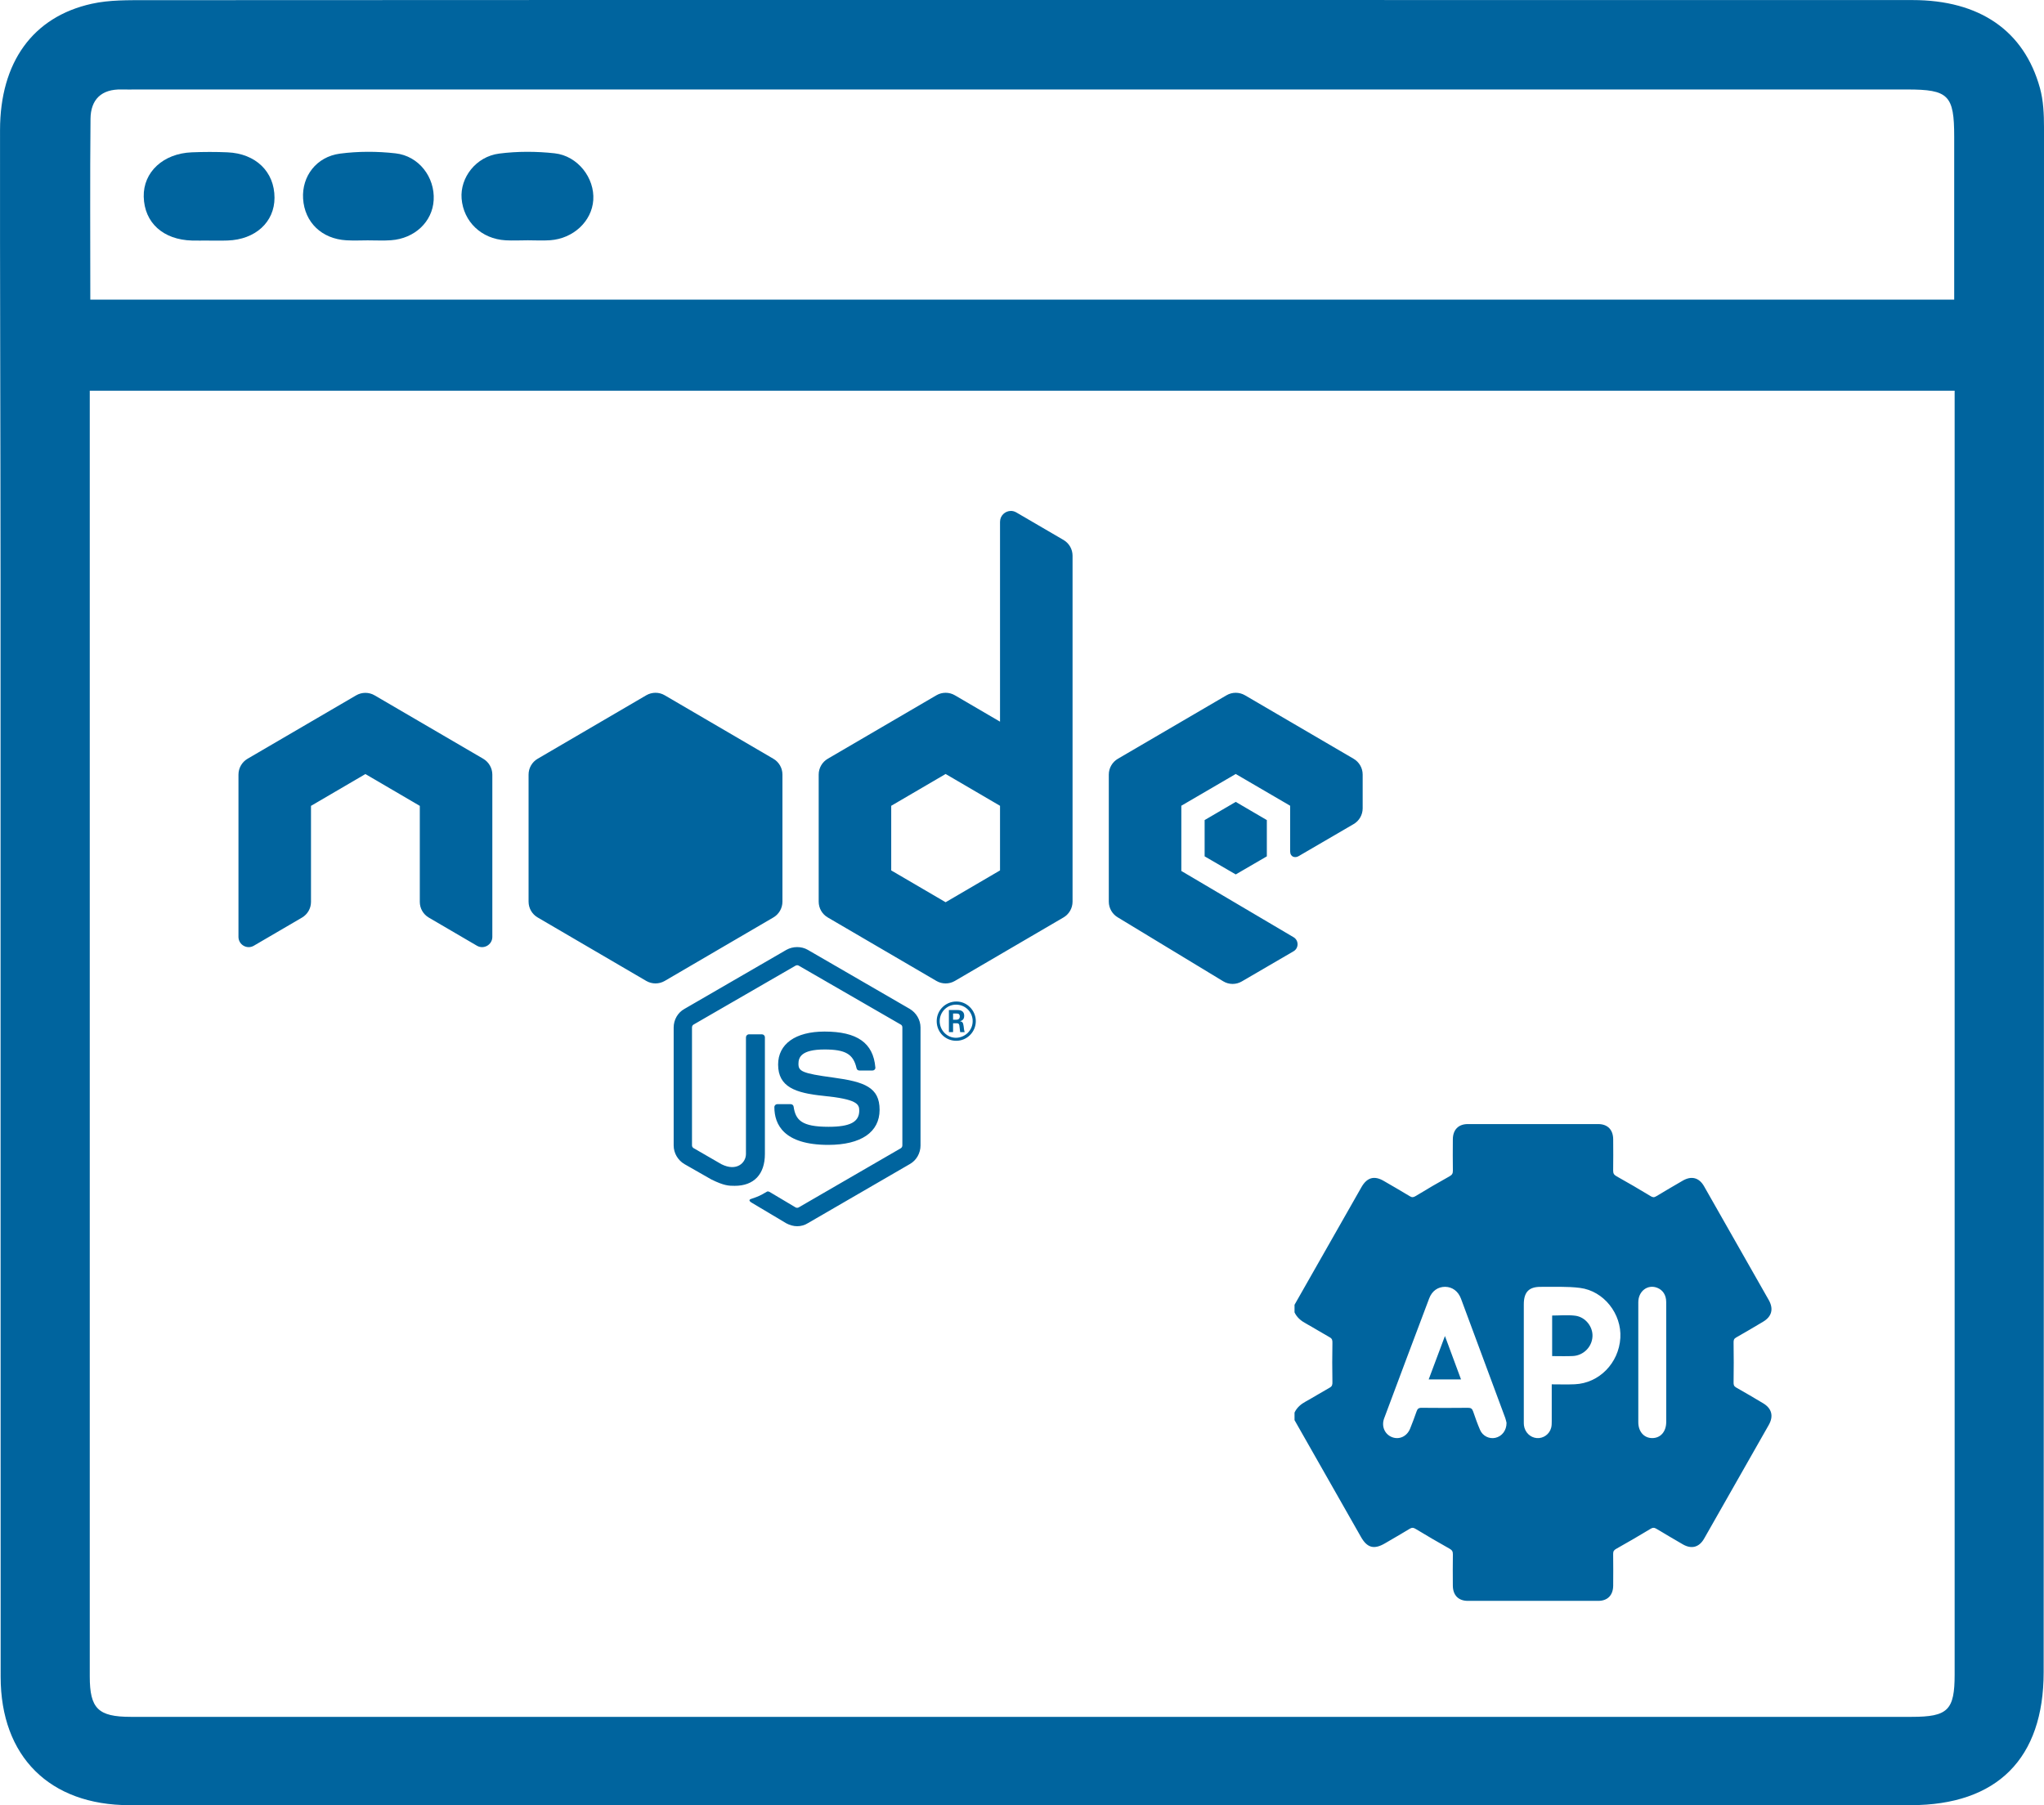 <svg width="60" height="53" viewBox="0 0 60 53" fill="none" xmlns="http://www.w3.org/2000/svg">
<g clip-path="url(#clip0_1272_208)">
<path d="M30.032 0C38.734 0 47.437 -0.001 56.14 0.002C58.11 0.002 59.418 0.902 59.882 2.588C59.983 2.956 60 3.355 60 3.74C60.001 18.858 59.996 33.975 59.99 49.093C59.989 51.626 58.629 52.996 56.084 52.997C38.656 53.001 21.23 53 3.803 52.997C1.455 52.997 0.02 51.567 0.019 49.23C0.015 38.482 0.019 27.733 0.016 16.984C0.015 12.594 -0.004 8.205 0.001 3.814C0.004 1.825 0.964 0.494 2.691 0.111C3.215 -0.006 3.774 0.006 4.317 0.005C12.889 -0.001 21.46 0 30.032 0ZM2.635 11.47V12.105C2.635 24.477 2.635 36.848 2.635 49.218C2.635 50.16 2.881 50.403 3.834 50.404C21.262 50.405 38.688 50.405 56.115 50.404C57.18 50.404 57.377 50.208 57.377 49.159C57.377 36.831 57.377 24.504 57.377 12.176C57.377 11.948 57.377 11.719 57.377 11.47H2.635ZM2.651 8.796H57.364C57.364 7.169 57.364 5.591 57.364 4.014C57.364 2.795 57.197 2.627 55.986 2.627C38.666 2.627 21.347 2.627 4.027 2.627C3.874 2.627 3.722 2.631 3.569 2.627C2.973 2.612 2.662 2.926 2.657 3.489C2.64 5.24 2.651 6.99 2.651 8.797V8.796Z" fill="#00649E"/>
<path d="M10.824 7.056C10.606 7.057 10.388 7.067 10.17 7.055C9.443 7.014 8.94 6.526 8.897 5.831C8.857 5.177 9.286 4.601 9.982 4.51C10.517 4.44 11.073 4.441 11.61 4.502C12.299 4.579 12.769 5.206 12.73 5.876C12.694 6.51 12.173 7.004 11.477 7.053C11.26 7.069 11.041 7.056 10.824 7.057V7.056Z" fill="#00649E"/>
<path d="M15.495 7.055C15.277 7.055 15.058 7.067 14.841 7.055C14.132 7.014 13.606 6.51 13.55 5.831C13.501 5.215 13.97 4.597 14.653 4.509C15.188 4.44 15.745 4.442 16.282 4.501C16.963 4.577 17.46 5.229 17.415 5.875C17.372 6.496 16.831 7.005 16.149 7.053C15.933 7.068 15.713 7.055 15.495 7.055H15.495Z" fill="#00649E"/>
<path d="M6.095 7.062C5.943 7.062 5.79 7.066 5.638 7.062C4.787 7.039 4.237 6.538 4.219 5.775C4.202 5.054 4.79 4.505 5.63 4.472C5.978 4.458 6.328 4.457 6.676 4.472C7.509 4.507 8.058 5.043 8.058 5.806C8.058 6.52 7.498 7.033 6.682 7.061C6.487 7.068 6.29 7.062 6.094 7.063L6.095 7.062Z" fill="#00649E"/>
<g clip-path="url(#clip1_1272_208)">
<path d="M29.675 15C29.508 15 29.355 15.134 29.355 15.321V21.187L28.029 20.412C27.945 20.363 27.852 20.339 27.758 20.339C27.664 20.339 27.571 20.363 27.488 20.412L24.3 22.275C24.134 22.371 24.032 22.549 24.032 22.74V26.471C24.032 26.663 24.134 26.84 24.3 26.936L27.488 28.799C27.571 28.848 27.664 28.872 27.758 28.872C27.852 28.872 27.945 28.848 28.029 28.799L31.216 26.936C31.382 26.84 31.484 26.662 31.484 26.471V16.314C31.484 16.124 31.383 15.949 31.22 15.853L29.833 15.044C29.781 15.014 29.728 15 29.675 15V15ZM19.242 20.339C19.149 20.339 19.055 20.363 18.971 20.412L15.784 22.275C15.618 22.371 15.516 22.549 15.516 22.74V26.471C15.516 26.663 15.618 26.84 15.784 26.936L18.971 28.799C19.139 28.896 19.345 28.896 19.512 28.799L22.7 26.936C22.866 26.84 22.968 26.662 22.968 26.471V22.74C22.968 22.548 22.866 22.371 22.7 22.275L19.512 20.412C19.429 20.363 19.336 20.339 19.242 20.339ZM36.274 20.339C36.181 20.339 36.087 20.363 36.004 20.412L32.817 22.275C32.651 22.371 32.548 22.549 32.548 22.74V26.471C32.548 26.663 32.651 26.84 32.817 26.936L35.908 28.81C36.075 28.911 36.283 28.912 36.451 28.814L37.971 27.928C38.128 27.837 38.129 27.608 37.971 27.515L34.677 25.57V23.655L36.274 22.723L37.871 23.655V24.989C37.871 25.167 38.02 25.195 38.12 25.135C38.523 24.898 39.736 24.193 39.736 24.193C39.899 24.098 40 23.922 40 23.732V22.74C40 22.548 39.898 22.371 39.732 22.275L36.545 20.412C36.46 20.363 36.368 20.339 36.274 20.339V20.339ZM10.726 20.341C10.632 20.341 10.539 20.365 10.455 20.414L7.268 22.275C7.102 22.372 7 22.55 7 22.742V27.505C7 27.737 7.251 27.882 7.451 27.765L8.865 26.939C9.028 26.843 9.129 26.669 9.129 26.479V23.659L10.726 22.725L12.323 23.659V26.479C12.323 26.669 12.424 26.843 12.587 26.939L14 27.765C14.2 27.882 14.452 27.737 14.452 27.505V22.742C14.452 22.55 14.349 22.372 14.183 22.275L10.996 20.414C10.913 20.365 10.819 20.341 10.726 20.341ZM27.758 22.723L29.355 23.657V25.554L27.758 26.488L26.161 25.554V23.657L27.758 22.723ZM36.274 23.542L35.361 24.076V25.141L36.274 25.672L37.187 25.141V24.076L36.274 23.542ZM23.4 27.805C23.291 27.805 23.18 27.832 23.084 27.886L20.091 29.62C19.893 29.729 19.775 29.943 19.775 30.166V33.63C19.775 33.853 19.899 34.063 20.091 34.176L20.879 34.626C21.256 34.813 21.396 34.814 21.567 34.814C22.131 34.814 22.453 34.476 22.453 33.878V30.455C22.453 30.403 22.412 30.366 22.365 30.366H21.987C21.935 30.366 21.897 30.408 21.897 30.455V33.878C21.897 34.138 21.624 34.404 21.178 34.18L20.359 33.707C20.332 33.691 20.313 33.659 20.313 33.628V30.164C20.313 30.133 20.328 30.096 20.359 30.08L23.353 28.35C23.385 28.334 23.421 28.334 23.446 28.35L26.442 30.08C26.473 30.096 26.488 30.127 26.488 30.164V33.628C26.488 33.664 26.468 33.695 26.442 33.711L23.446 35.447C23.42 35.463 23.378 35.463 23.353 35.447L22.587 34.991C22.567 34.98 22.535 34.974 22.515 34.984C22.303 35.109 22.261 35.126 22.063 35.193C22.011 35.209 21.94 35.241 22.09 35.324L23.084 35.916C23.183 35.968 23.291 36 23.4 36C23.514 36 23.624 35.968 23.712 35.912L26.706 34.176C26.902 34.067 27.021 33.853 27.021 33.63V30.166C27.021 29.943 26.897 29.734 26.706 29.62L23.712 27.886C23.618 27.831 23.509 27.805 23.4 27.805H23.4ZM28.07 29.403C27.764 29.403 27.496 29.651 27.496 29.979C27.496 30.307 27.753 30.556 28.07 30.556C28.386 30.556 28.644 30.296 28.644 29.979C28.644 29.662 28.381 29.398 28.07 29.403ZM28.064 29.495C28.334 29.495 28.552 29.709 28.552 29.979C28.552 30.249 28.333 30.462 28.064 30.468C27.799 30.468 27.584 30.249 27.584 29.979C27.584 29.709 27.8 29.495 28.064 29.495ZM27.854 29.651V30.3H27.977V30.042H28.091C28.138 30.042 28.149 30.062 28.16 30.098C28.16 30.103 28.179 30.271 28.185 30.302H28.318C28.303 30.272 28.292 30.183 28.287 30.13C28.272 30.046 28.267 29.989 28.178 29.983C28.225 29.968 28.303 29.943 28.303 29.823C28.303 29.651 28.154 29.652 28.077 29.652H27.854L27.854 29.651ZM27.977 29.756H28.08C28.112 29.756 28.174 29.755 28.174 29.843C28.174 29.879 28.158 29.938 28.074 29.937H27.977V29.756H27.977ZM24.203 30.285C23.348 30.285 22.841 30.651 22.841 31.253C22.841 31.912 23.349 32.089 24.167 32.172C25.147 32.27 25.223 32.411 25.223 32.603C25.223 32.941 24.953 33.081 24.321 33.081C23.528 33.081 23.354 32.883 23.296 32.489C23.291 32.447 23.253 32.416 23.207 32.416H22.818C22.771 32.416 22.731 32.453 22.731 32.505C22.731 33.009 23.004 33.612 24.315 33.612C25.276 33.611 25.82 33.238 25.82 32.582C25.82 31.927 25.385 31.761 24.463 31.636C23.53 31.511 23.438 31.448 23.438 31.23C23.438 31.048 23.514 30.811 24.203 30.811C24.82 30.811 25.049 30.946 25.143 31.361C25.153 31.402 25.182 31.428 25.224 31.428H25.612C25.638 31.428 25.66 31.417 25.675 31.402C25.69 31.382 25.701 31.361 25.695 31.336C25.634 30.619 25.162 30.285 24.203 30.285Z" fill="#00649E"/>
</g>
<g clip-path="url(#clip2_1272_208)">
<path d="M38 38.529C38 38.454 38 38.381 38 38.306C38.029 38.255 38.058 38.204 38.087 38.153C38.713 37.053 39.339 35.952 39.965 34.852C40.127 34.568 40.34 34.508 40.617 34.669C40.873 34.818 41.131 34.966 41.385 35.12C41.449 35.159 41.49 35.154 41.554 35.115C41.882 34.916 42.212 34.722 42.547 34.536C42.623 34.494 42.65 34.453 42.648 34.368C42.643 34.062 42.645 33.757 42.647 33.452C42.648 33.168 42.81 33.001 43.087 33.001C44.362 33 45.639 33 46.914 33.001C47.191 33.001 47.353 33.168 47.354 33.452C47.356 33.757 47.358 34.062 47.353 34.368C47.352 34.453 47.38 34.493 47.455 34.535C47.789 34.721 48.12 34.915 48.448 35.114C48.512 35.154 48.553 35.16 48.617 35.121C48.874 34.965 49.136 34.814 49.396 34.662C49.651 34.514 49.877 34.572 50.022 34.828C50.656 35.94 51.288 37.053 51.92 38.166C52.068 38.427 52.01 38.651 51.757 38.802C51.494 38.959 51.231 39.115 50.964 39.266C50.898 39.303 50.886 39.343 50.888 39.418C50.894 39.806 50.894 40.194 50.888 40.581C50.886 40.655 50.896 40.696 50.963 40.735C51.23 40.885 51.493 41.041 51.756 41.198C52.009 41.349 52.068 41.574 51.921 41.834C51.289 42.947 50.657 44.06 50.023 45.172C49.877 45.428 49.651 45.487 49.397 45.339C49.137 45.187 48.876 45.036 48.618 44.88C48.554 44.842 48.513 44.846 48.449 44.885C48.117 45.086 47.781 45.281 47.443 45.471C47.378 45.507 47.352 45.543 47.353 45.618C47.357 45.928 47.356 46.238 47.354 46.548C47.353 46.831 47.191 46.999 46.915 46.999C45.639 47.001 44.363 47.001 43.088 46.999C42.81 46.999 42.648 46.832 42.647 46.55C42.645 46.244 42.643 45.939 42.648 45.633C42.65 45.548 42.623 45.507 42.547 45.465C42.213 45.278 41.882 45.084 41.554 44.886C41.49 44.847 41.449 44.842 41.385 44.88C41.143 45.027 40.897 45.168 40.653 45.311C40.335 45.497 40.133 45.444 39.951 45.124C39.3 43.981 38.65 42.837 38 41.693C38 41.619 38 41.545 38 41.471C38.071 41.319 38.19 41.222 38.334 41.143C38.569 41.014 38.798 40.87 39.033 40.739C39.104 40.699 39.114 40.653 39.112 40.574C39.105 40.191 39.105 39.809 39.112 39.426C39.114 39.347 39.105 39.301 39.033 39.261C38.798 39.129 38.569 38.986 38.334 38.856C38.19 38.778 38.071 38.68 38 38.529ZM44.224 41.776C44.215 41.743 44.206 41.683 44.185 41.628C43.753 40.461 43.32 39.293 42.886 38.127C42.803 37.906 42.631 37.782 42.422 37.779C42.211 37.778 42.036 37.898 41.953 38.118C41.51 39.291 41.069 40.465 40.631 41.64C40.544 41.871 40.646 42.106 40.858 42.191C41.072 42.276 41.299 42.173 41.393 41.942C41.46 41.776 41.523 41.607 41.582 41.438C41.608 41.362 41.643 41.33 41.727 41.331C42.183 41.336 42.639 41.336 43.095 41.331C43.178 41.33 43.215 41.359 43.242 41.436C43.305 41.62 43.369 41.802 43.446 41.98C43.523 42.16 43.717 42.253 43.897 42.212C44.087 42.169 44.224 41.997 44.223 41.775L44.224 41.776ZM45.55 40.642C45.783 40.642 46.005 40.65 46.226 40.64C46.942 40.609 47.52 40.017 47.564 39.279C47.606 38.575 47.081 37.9 46.38 37.811C46.004 37.763 45.617 37.784 45.235 37.78C44.88 37.776 44.73 37.932 44.73 38.295C44.73 39.437 44.73 40.579 44.73 41.721C44.73 41.763 44.729 41.805 44.734 41.846C44.761 42.051 44.919 42.205 45.114 42.22C45.305 42.234 45.485 42.107 45.534 41.914C45.55 41.853 45.55 41.786 45.55 41.722C45.551 41.371 45.55 41.021 45.55 40.642ZM48.911 39.999C48.911 39.408 48.911 38.816 48.91 38.225C48.91 38.024 48.814 37.875 48.65 37.809C48.369 37.696 48.091 37.904 48.091 38.232C48.09 39.406 48.09 40.58 48.091 41.754C48.091 42.032 48.261 42.222 48.504 42.22C48.747 42.218 48.91 42.029 48.911 41.746C48.911 41.164 48.911 40.581 48.911 39.999V39.999Z" fill="#00649E"/>
<path d="M42.415 39.223C42.58 39.67 42.732 40.078 42.887 40.497H41.938C42.095 40.077 42.249 39.666 42.415 39.223Z" fill="#00649E"/>
<path d="M45.562 39.812V38.622C45.789 38.622 46.017 38.599 46.239 38.627C46.541 38.665 46.761 38.951 46.746 39.237C46.731 39.544 46.482 39.796 46.168 39.811C45.97 39.82 45.771 39.813 45.563 39.813L45.562 39.812Z" fill="#00649E"/>
</g>
</g>
<defs>
<clipPath id="clip0_1272_208">
<rect width="60" height="53" fill="white"/>
</clipPath>
<clipPath id="clip1_1272_208">
<rect width="33" height="21" fill="white" transform="translate(7 15)"/>
</clipPath>
<clipPath id="clip2_1272_208">
<rect width="14" height="14" fill="white" transform="translate(38 33)"/>
</clipPath>
</defs>
</svg>
